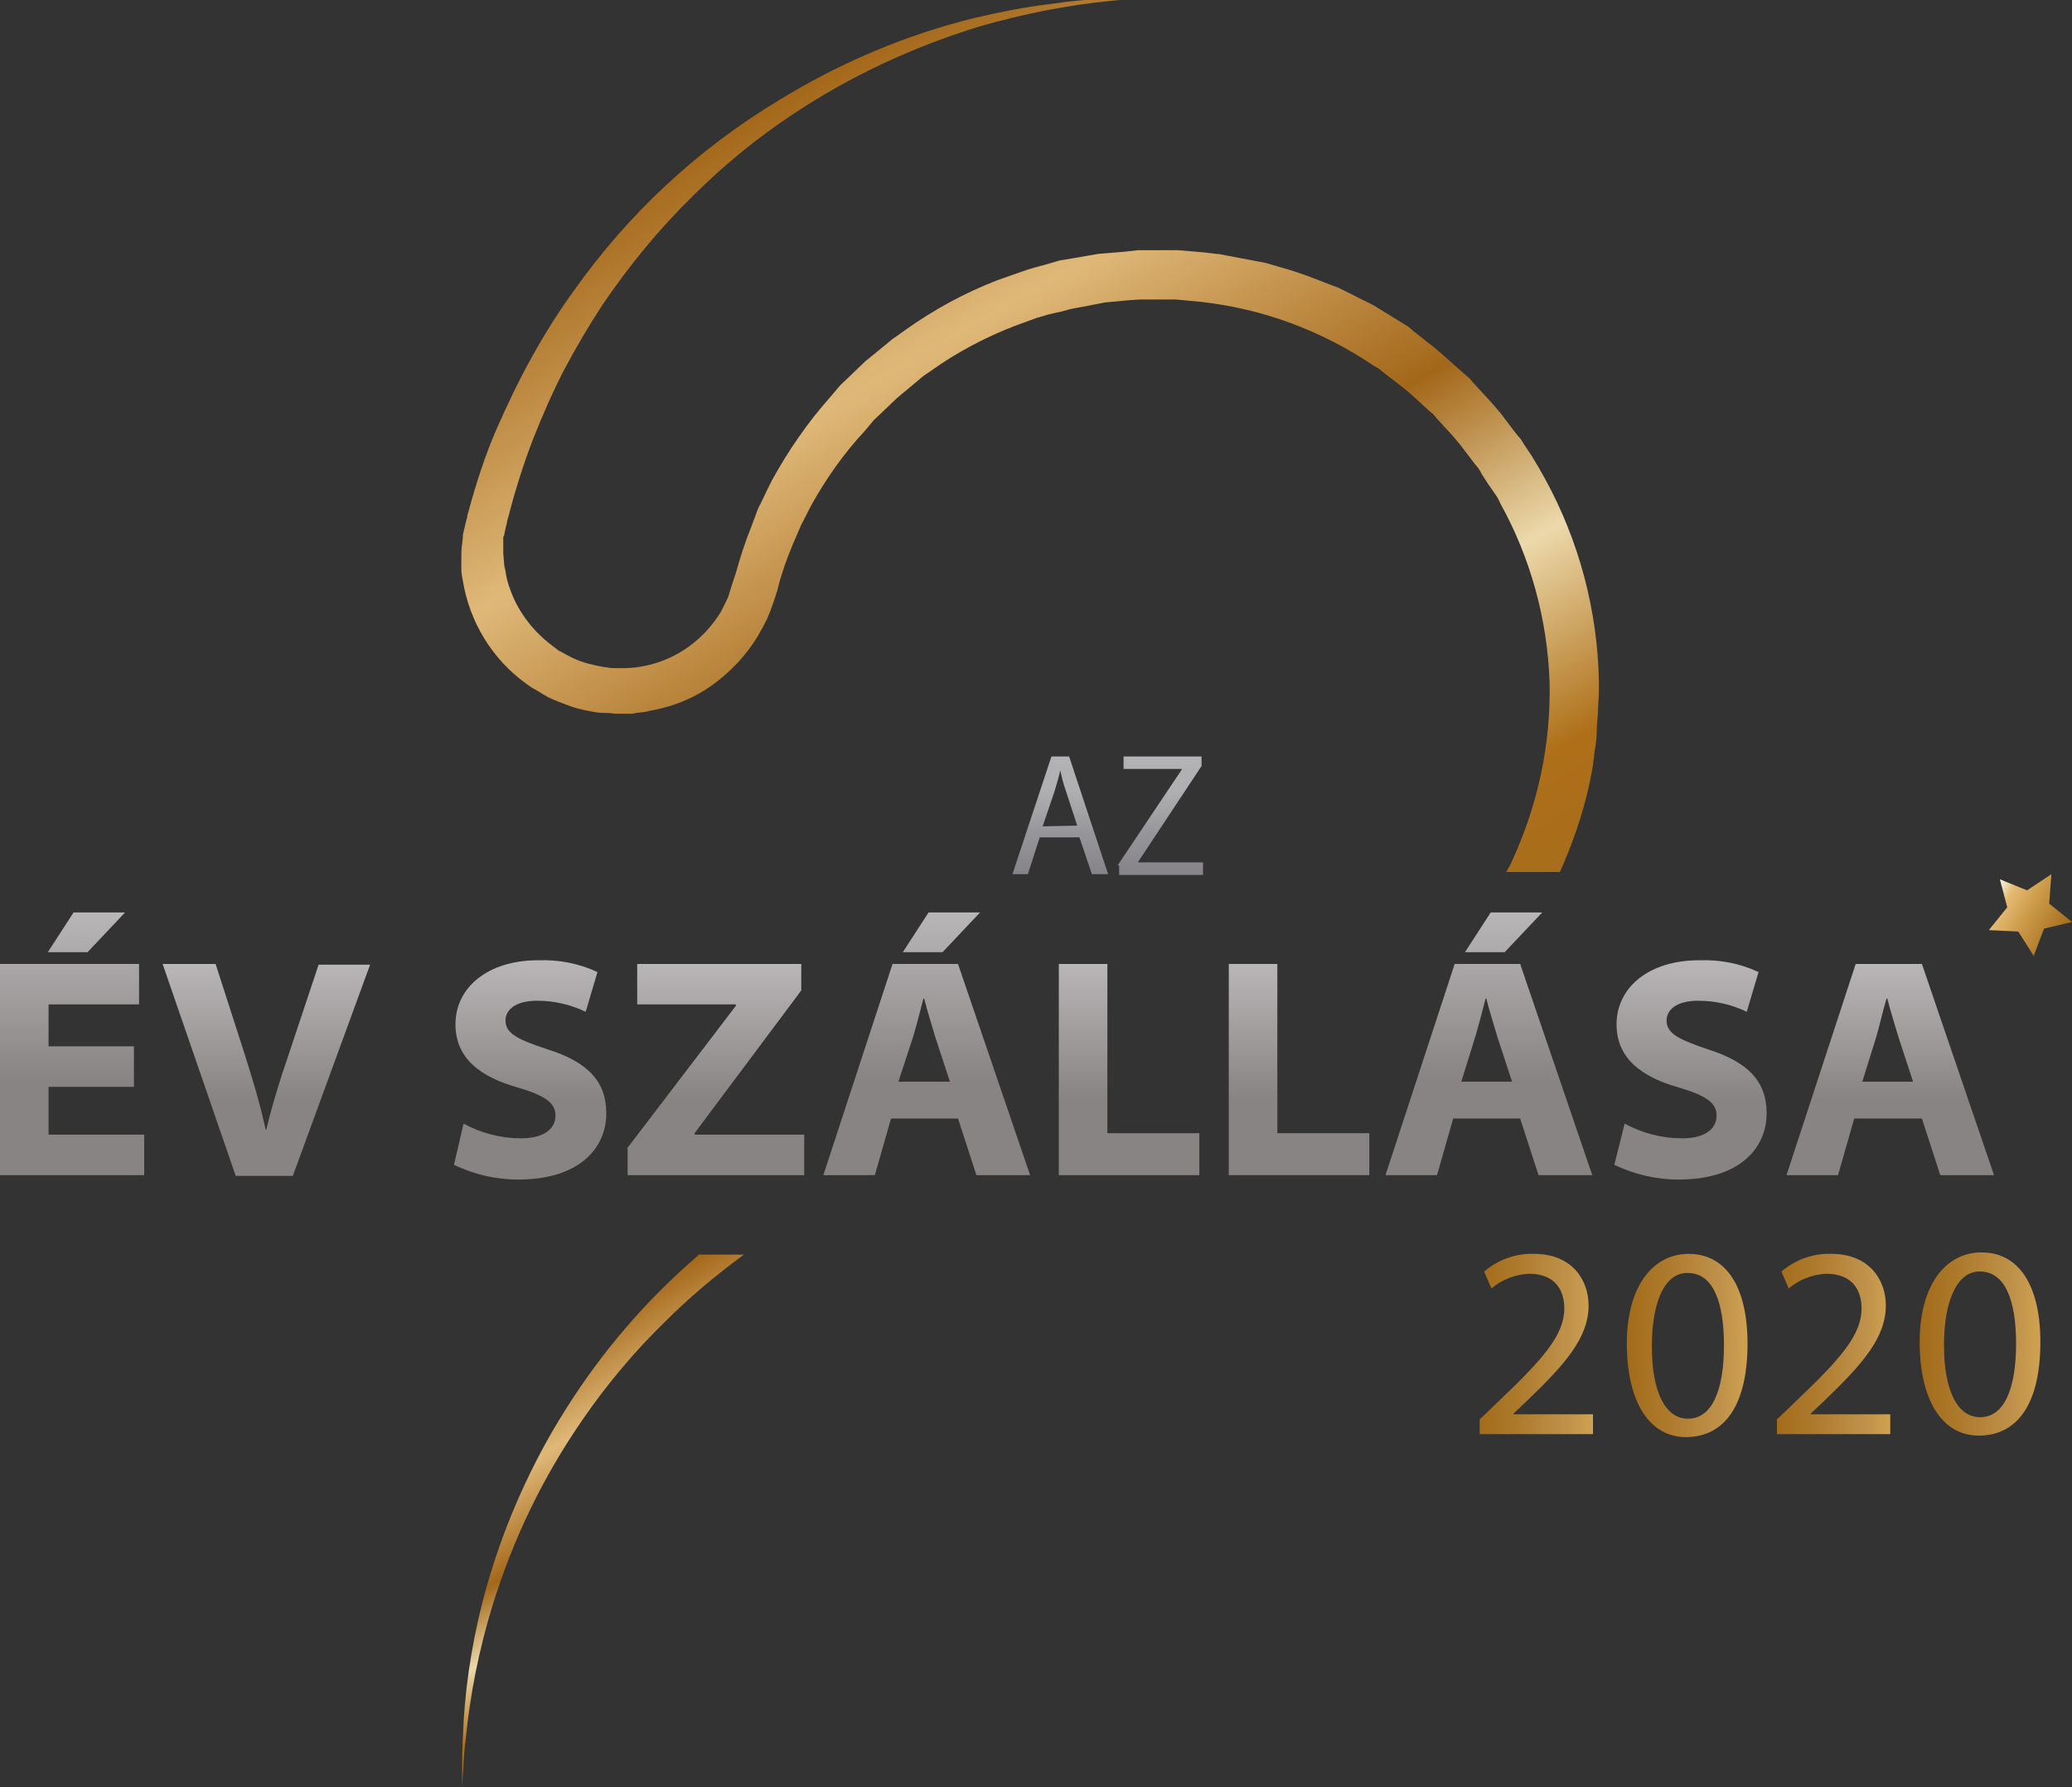 <svg xmlns="http://www.w3.org/2000/svg" xmlns:xlink="http://www.w3.org/1999/xlink" id="Layer_1" x="0px" y="0px" viewBox="0 0 281.6 242.9" style="enable-background:new 0 0 281.6 242.9;" xml:space="preserve">
<rect x="0" y="0" width="281.6" height="242.9" fill="#333333" stroke="none"/>
<style type="text/css">
	.st0{fill:url(#SVGID_1_);}
	.st1{fill:url(#SVGID_2_);}
	.st2{fill:url(#SVGID_3_);}
	.st3{fill:url(#SVGID_4_);}
	.st4{fill:url(#SVGID_5_);}
	.st5{fill:url(#SVGID_6_);}
	.st6{fill:url(#SVGID_7_);}
	.st7{fill:url(#SVGID_8_);}
	.st8{fill:url(#SVGID_9_);}
	.st9{fill:url(#SVGID_10_);}
	.st10{fill:url(#SVGID_11_);}
	.st11{fill:url(#SVGID_12_);}
	.st12{fill:url(#SVGID_13_);}
	.st13{fill:url(#SVGID_14_);}
	.st14{fill:url(#SVGID_15_);}
	.st15{fill:url(#SVGID_16_);}
	.st16{fill:url(#SVGID_17_);}
	.st17{fill:url(#SVGID_18_);}
	.st18{fill:url(#SVGID_19_);}
</style>
<title>hotel-year-award-2019</title>
<g id="Maty&#xF3;">
	
		<linearGradient id="SVGID_1_" gradientUnits="userSpaceOnUse" x1="213.102" y1="43.445" x2="139.522" y2="170.895" gradientTransform="matrix(1 0 0 -1 -36.91 186.2)">
		<stop offset="0" style="stop-color:#A66D1C"></stop>
		<stop offset="0.12" style="stop-color:#AE6F18"></stop>
		<stop offset="0.3" style="stop-color:#ECD9AB"></stop>
		<stop offset="0.48" style="stop-color:#A36719"></stop>
		<stop offset="0.72" style="stop-color:#DDB575"></stop>
		<stop offset="0.73" style="stop-color:#DFB878"></stop>
		<stop offset="1" style="stop-color:#A36719"></stop>
	</linearGradient>
	<path class="st0" d="M62.7,77.3c0,0.6,0.1,1.1,0.2,1.6c0.9,5.6,4,10.7,8.6,14l0.7,0.5l0.7,0.4c0.5,0.3,1,0.6,1.5,0.9   c1,0.5,2.1,0.9,3.2,1.3c1.1,0.4,2.3,0.6,3.4,0.8c0.6,0.1,1.2,0.1,1.8,0.1l0.9,0.1H84h0.7h0.8h0.4l0.5-0.1c0.6-0.1,1.3-0.1,1.9-0.3   c1.2-0.2,2.3-0.5,3.5-0.9c2.3-0.8,4.4-2,6.3-3.6c1.9-1.6,3.5-3.4,4.8-5.5c0.3-0.5,0.6-1.1,0.9-1.6c0.6-1.1,1-2.2,1.4-3.4l0.3-0.9   c0.1-0.2,0,0,0-0.1l0.1-0.2l0.1-0.4c0.5-2,1.2-4,2-5.9l0.6-1.4c0.2-0.5,0.4-0.9,0.6-1.4c0.5-0.9,0.9-1.8,1.4-2.7   c2-3.6,4.4-7,7.2-10l1-1.2c0.3-0.4,0.7-0.7,1.1-1.1l2.3-2.2l2.4-2c0.4-0.3,0.8-0.7,1.2-1l1.3-0.9c3.4-2.4,7.2-4.4,11.1-5.9l3-1.1   c1-0.3,2-0.6,3.1-0.8l1.5-0.4c0.5-0.1,1-0.2,1.6-0.3l3.1-0.6c1-0.1,2.1-0.2,3.2-0.3l1.6-0.1h1.6h3.2l3.2,0.3   c8.5,0.9,16.6,3.9,23.7,8.7l0.7,0.4l0.6,0.5l1.3,1l1.3,1l0.6,0.5l0.6,0.5l2.4,2.2l0.6,0.5l0.5,0.6l1.1,1.2l1.1,1.2l0.5,0.6l0.5,0.6   l1.9,2.5l0.5,0.6c0.1,0.2,0.3,0.4,0.4,0.7l0.9,1.4l0.9,1.3c0.3,0.4,0.6,0.9,0.8,1.4c4.1,7.4,6.4,15.7,6.7,24.3   c0.2,8.4-1.6,16.7-5.1,24.3c-0.2,0.5-0.5,1-0.8,1.5h7.3c1.7-3.8,3.1-7.8,4-11.9c0.2-1.1,0.5-2.3,0.6-3.5s0.4-2.3,0.4-3.5   s0.2-2.3,0.2-3.6l0.1-1.8c0-0.6,0-1.1,0-1.7c-0.2-9.6-2.7-19-7.3-27.4c-0.3-0.5-0.6-1.1-0.9-1.6l-0.9-1.5l-1-1.5   c-0.2-0.3-0.3-0.5-0.5-0.8l-0.6-0.7l-2.2-2.9l-0.6-0.7l-0.6-0.7l-1.2-1.3l-1.2-1.3l-0.6-0.7l-0.7-0.6l-2.7-2.4l-0.7-0.6l-0.7-0.6   l-1.4-1.1l-1.4-1.1l-0.7-0.6l-0.8-0.5l-3.1-1.9l-0.8-0.5l-0.8-0.4l-1.6-0.8l-1.6-0.8l-0.8-0.4l-0.8-0.3l-3.4-1.3   c-1.1-0.4-2.3-0.8-3.4-1.1l-1.7-0.5c-0.6-0.2-1.2-0.3-1.8-0.4l-3.7-0.7c-0.6-0.1-1.3-0.3-1.8-0.3l-1.7-0.2l-3.5-0.3h-5.4l-1.8,0.2   c-1.2,0.1-2.4,0.2-3.6,0.3l-3.5,0.6c-0.6,0.1-1.2,0.2-1.8,0.3l-1.7,0.5c-1.1,0.3-2.3,0.6-3.4,1l-3.4,1.2c-4.4,1.7-8.6,4-12.4,6.7   l-1.4,1c-0.5,0.3-0.9,0.7-1.4,1.1l-2.7,2.2l-2.5,2.4c-0.4,0.4-0.9,0.8-1.2,1.2l-1.1,1.3c-3.1,3.5-5.7,7.3-7.9,11.3   c-0.5,1-1,2-1.5,3.1c-0.3,0.5-0.5,1-0.7,1.6l-0.6,1.6c-0.8,2-1.5,4.1-2.1,6.3l-0.5,1.5c-0.1,0.4-0.3,0.9-0.4,1.3   c-0.1,0.4-0.3,0.8-0.5,1.2c-0.2,0.4-0.4,0.8-0.6,1.2c-0.9,1.5-2.1,2.9-3.4,4c-2.7,2.3-6.1,3.6-9.6,3.7h-0.4l0,0h-0.2h-0.6   c-0.4,0-0.9,0-1.3-0.1c-0.9-0.1-1.7-0.3-2.5-0.5c-0.8-0.2-1.6-0.5-2.4-0.9c-0.4-0.2-0.8-0.4-1.1-0.6l-0.6-0.3l-0.5-0.4   c-2.8-2-5-4.8-6.1-8c-0.3-0.8-0.5-1.6-0.6-2.4c-0.1-0.4-0.2-0.8-0.2-1.2l-0.1-1.2c0-0.4,0-0.8,0-1.2v-0.6v-0.3c0-0.1,0-0.2,0.1-0.3   l0.3-1.4l0.1-0.3c0,0,0-0.1,0-0.1v-0.1l0.2-0.7c0.9-3.5,2-7,3.3-10.4c1.3-3.3,2.7-6.5,4.3-9.6c1.6-3,3.3-5.9,5.2-8.8   c3.6-5.3,7.7-10.3,12.2-14.7c4.1-4.1,8.6-7.8,13.4-11c7.9-5.3,16.5-9.3,25.6-12.1c5.9-1.7,11.9-2.9,18-3.5c1.1-0.1,2-0.2,2.8-0.2   l2-0.1l1.7-0.1h-1.7h-2.1c-0.8,0-1.8,0-2.8,0.1l-1.7,0.1l-1.9,0.1l-2.1,0.2l-2.2,0.3c-3.5,0.4-7,1.1-10.5,1.9   c-9.4,2.3-18.4,6.1-26.7,11.2C94.6,20.4,85.3,29.2,78,39.5c-2.1,2.9-4,5.9-5.7,9c-1.8,3.2-3.4,6.6-4.9,10   c-1.5,3.5-2.7,7.2-3.7,10.9l-0.2,0.7v0.2l-0.1,0.3l-0.1,0.4L63,72.3c-0.1,0.3-0.1,0.5-0.1,0.8l-0.1,0.9c-0.1,0.6-0.1,1.1-0.1,1.7   L62.7,77.3z"></path>
	
		<linearGradient id="SVGID_2_" gradientUnits="userSpaceOnUse" x1="130.263" y1="-40.233" x2="106.443" y2="1.018" gradientTransform="matrix(1 0 0 -1 -36.91 186.2)">
		<stop offset="0" style="stop-color:#A66D1C"></stop>
		<stop offset="0.12" style="stop-color:#AE6F18"></stop>
		<stop offset="0.3" style="stop-color:#ECD9AB"></stop>
		<stop offset="0.48" style="stop-color:#A36719"></stop>
		<stop offset="0.72" style="stop-color:#DDB575"></stop>
		<stop offset="0.73" style="stop-color:#DFB878"></stop>
		<stop offset="1" style="stop-color:#A36719"></stop>
	</linearGradient>
	<path class="st1" d="M94.9,170.6c-7,6-13.1,13.1-18,20.9c-2.8,4.4-5.2,9.1-7.2,13.9c-1.7,4.1-3.1,8.3-4.2,12.6   c-1.5,6-2.4,12.1-2.6,18.3c-0.1,2.1-0.1,3.8-0.1,4.9v1.7l0.1-1.7c0.1-1.1,0.1-2.7,0.4-4.9c0.6-6.1,1.8-12.1,3.6-18   c2.8-9.1,6.9-17.6,12.3-25.4c3.3-4.8,7-9.2,11.2-13.3c3.3-3.3,6.9-6.3,10.7-9.1H94.9z"></path>
	
		<linearGradient id="SVGID_3_" gradientUnits="userSpaceOnUse" x1="271.127" y1="121.339" x2="280.967" y2="115.655" gradientTransform="matrix(1 0 0 -1 0 242)">
		<stop offset="0" style="stop-color:#FBF7F0"></stop>
		<stop offset="0.19" style="stop-color:#E5BC75"></stop>
		<stop offset="0.49" style="stop-color:#CC9C4A"></stop>
		<stop offset="1" style="stop-color:#A36C1B"></stop>
	</linearGradient>
	<polygon class="st2" points="281.6,125.3 277.8,126.2 276.4,129.9 274.3,126.6 270.3,126.4 272.8,123.3 271.8,119.5 275.5,121    278.8,118.8 278.5,122.8  "></polygon>
	
		<linearGradient id="SVGID_4_" gradientUnits="userSpaceOnUse" x1="46.715" y1="26.5" x2="46.715" y2="62.16" gradientTransform="matrix(1 0 0 -1 -36.91 186.2)">
		<stop offset="0.36" style="stop-color:#888484"></stop>
		<stop offset="1" style="stop-color:#B9B6B7"></stop>
	</linearGradient>
	<path class="st3" d="M18.2,147.7H6.6v6.5h13v5.5H0V131h18.9v5.5H6.6v5.7h11.6V147.7z M17,124l-5.1,5.4H6.5L10,124H17z"></path>
	
		<linearGradient id="SVGID_5_" gradientUnits="userSpaceOnUse" x1="73.11" y1="26.49" x2="73.11" y2="55.21" gradientTransform="matrix(1 0 0 -1 -36.91 186.2)">
		<stop offset="0.36" style="stop-color:#888484"></stop>
		<stop offset="1" style="stop-color:#B9B6B7"></stop>
	</linearGradient>
	<path class="st4" d="M32,159.7L22.1,131h7.2l3.9,12.1c1.1,3.5,2.1,6.7,2.9,10.4h0.1c0.8-3.4,1.9-6.9,3-10.1l4.1-12.3h7l-10.5,28.7   H32z"></path>
	
		<linearGradient id="SVGID_6_" gradientUnits="userSpaceOnUse" x1="108.815" y1="25.97" x2="108.815" y2="55.709" gradientTransform="matrix(1 0 0 -1 -36.91 186.2)">
		<stop offset="0.36" style="stop-color:#888484"></stop>
		<stop offset="1" style="stop-color:#B9B6B7"></stop>
	</linearGradient>
	<path class="st5" d="M63,152.7c2.4,1.3,5.1,2,7.8,2c3,0,4.7-1.2,4.7-3.1c0-1.7-1.4-2.7-5.1-3.8c-5-1.4-8.5-3.9-8.5-8.6   c0-5,4.4-8.7,11.2-8.7c2.8-0.1,5.5,0.4,8.1,1.6l-1.6,5.4c-2.1-1-4.3-1.5-6.6-1.5c-2.9,0-4.3,1.2-4.3,2.7c0,1.8,1.8,2.6,5.7,3.9   c5.4,1.7,8,4.3,8,8.7c0,4.6-3.5,9-12,9c-3,0-6-0.7-8.7-2L63,152.7z"></path>
	
		<linearGradient id="SVGID_7_" gradientUnits="userSpaceOnUse" x1="134.15" y1="26.49" x2="134.15" y2="55.21" gradientTransform="matrix(1 0 0 -1 -36.91 186.2)">
		<stop offset="0.36" style="stop-color:#888484"></stop>
		<stop offset="1" style="stop-color:#B9B6B7"></stop>
	</linearGradient>
	<path class="st6" d="M85.2,156.1l14.8-19.4v-0.2H86.6V131h22.3v3.6L94.4,154v0.2h14.9v5.5h-24V156.1z"></path>
	
		<linearGradient id="SVGID_8_" gradientUnits="userSpaceOnUse" x1="162.835" y1="26.49" x2="162.835" y2="62.16" gradientTransform="matrix(1 0 0 -1 -36.91 186.2)">
		<stop offset="0.36" style="stop-color:#888484"></stop>
		<stop offset="1" style="stop-color:#B9B6B7"></stop>
	</linearGradient>
	<path class="st7" d="M121.1,152l-2.2,7.7h-7l9.4-28.7h8.9l9.8,28.7h-7.3l-2.5-7.7H121.1z M129.1,147l-2-6.1   c-0.5-1.7-1.1-3.6-1.5-5.2h-0.1c-0.4,1.6-0.9,3.5-1.4,5.2l-2,6.1L129.1,147z M133.2,124l-5.1,5.4h-5.4l3.5-5.4H133.2z"></path>
	
		<linearGradient id="SVGID_9_" gradientUnits="userSpaceOnUse" x1="190.375" y1="26.49" x2="190.375" y2="55.21" gradientTransform="matrix(1 0 0 -1 -36.91 186.2)">
		<stop offset="0.36" style="stop-color:#888484"></stop>
		<stop offset="1" style="stop-color:#B9B6B7"></stop>
	</linearGradient>
	<path class="st8" d="M143.9,131h6.6V154H163v5.7h-19.1V131z"></path>
	
		<linearGradient id="SVGID_10_" gradientUnits="userSpaceOnUse" x1="213.45" y1="26.49" x2="213.45" y2="55.21" gradientTransform="matrix(1 0 0 -1 -36.91 186.2)">
		<stop offset="0.36" style="stop-color:#888484"></stop>
		<stop offset="1" style="stop-color:#B9B6B7"></stop>
	</linearGradient>
	<path class="st9" d="M167,131h6.6V154h12.5v5.7H167V131z"></path>
	
		<linearGradient id="SVGID_11_" gradientUnits="userSpaceOnUse" x1="239.22" y1="26.49" x2="239.22" y2="62.16" gradientTransform="matrix(1 0 0 -1 -36.91 186.2)">
		<stop offset="0.36" style="stop-color:#888484"></stop>
		<stop offset="1" style="stop-color:#B9B6B7"></stop>
	</linearGradient>
	<path class="st10" d="M197.5,152l-2.2,7.7h-7l9.4-28.7h8.9l9.8,28.7h-7.3l-2.5-7.7H197.5z M205.5,147l-2-6.1   c-0.5-1.7-1.1-3.6-1.5-5.2h-0.1c-0.4,1.6-0.9,3.5-1.4,5.2l-1.9,6.1H205.5z M209.6,124l-5.1,5.4h-5.4l3.5-5.4H209.6z"></path>
	
		<linearGradient id="SVGID_12_" gradientUnits="userSpaceOnUse" x1="266.65" y1="25.97" x2="266.65" y2="55.709" gradientTransform="matrix(1 0 0 -1 -36.91 186.2)">
		<stop offset="0.36" style="stop-color:#888484"></stop>
		<stop offset="1" style="stop-color:#B9B6B7"></stop>
	</linearGradient>
	<path class="st11" d="M220.8,152.7c2.4,1.3,5.1,2,7.8,2c3,0,4.7-1.2,4.7-3.1c0-1.7-1.4-2.7-5.1-3.8c-5-1.4-8.5-3.9-8.5-8.6   c0-5,4.4-8.7,11.2-8.7c2.8-0.1,5.5,0.4,8.1,1.6l-1.6,5.4c-2.1-1-4.3-1.5-6.6-1.5c-2.9,0-4.3,1.2-4.3,2.7c0,1.8,1.8,2.6,5.6,3.9   c5.4,1.7,8,4.3,8,8.7c0,4.6-3.5,9-12,9c-3,0-6-0.7-8.7-2L220.8,152.7z"></path>
	
		<linearGradient id="SVGID_13_" gradientUnits="userSpaceOnUse" x1="293.755" y1="26.49" x2="293.755" y2="55.21" gradientTransform="matrix(1 0 0 -1 -36.91 186.2)">
		<stop offset="0.36" style="stop-color:#888484"></stop>
		<stop offset="1" style="stop-color:#B9B6B7"></stop>
	</linearGradient>
	<path class="st12" d="M252,152l-2.2,7.7h-7l9.4-28.7h9l9.8,28.7h-7.3l-2.5-7.7H252z M260,147l-2-6.1c-0.5-1.7-1.1-3.6-1.5-5.2h-0.1   c-0.5,1.6-0.9,3.5-1.4,5.2l-1.9,6.1H260z"></path>
	
		<linearGradient id="SVGID_14_" gradientUnits="userSpaceOnUse" x1="181.065" y1="67.37" x2="181.065" y2="83.4" gradientTransform="matrix(1 0 0 -1 -36.91 186.2)">
		<stop offset="3.000000e-02" style="stop-color:#87858A"></stop>
		<stop offset="0.32" style="stop-color:#959498"></stop>
		<stop offset="0.72" style="stop-color:#B0AFB1"></stop>
		<stop offset="1" style="stop-color:#B2B2B4"></stop>
	</linearGradient>
	<path class="st13" d="M141.3,113.8l-1.6,5h-2.1l5.3-16h2.4l5.3,16h-2.2l-1.7-5H141.3z M146.4,112.2l-1.5-4.6   c-0.4-1.1-0.6-2-0.8-2.9h0c-0.2,0.9-0.5,1.9-0.8,2.9l-1.6,4.7L146.4,112.2z"></path>
	
		<linearGradient id="SVGID_15_" gradientUnits="userSpaceOnUse" x1="194.535" y1="67.37" x2="194.535" y2="83.4" gradientTransform="matrix(1 0 0 -1 -36.91 186.2)">
		<stop offset="3.000000e-02" style="stop-color:#87858A"></stop>
		<stop offset="0.32" style="stop-color:#959498"></stop>
		<stop offset="0.72" style="stop-color:#B0AFB1"></stop>
		<stop offset="1" style="stop-color:#B2B2B4"></stop>
	</linearGradient>
	<path class="st14" d="M151.9,117.6l8.7-13v-0.1h-7.9v-1.7h10.6v1.3l-8.6,13v0.1h8.8v1.7h-11.4V117.6z"></path>
	
		<linearGradient id="SVGID_16_" gradientUnits="userSpaceOnUse" x1="238" y1="3.555" x2="253.35" y2="3.555" gradientTransform="matrix(1 0 0 -1 -36.91 186.2)">
		<stop offset="1.000000e-02" style="stop-color:#A36C1B"></stop>
		<stop offset="0.33" style="stop-color:#AD7A2C"></stop>
		<stop offset="0.78" style="stop-color:#BF924B"></stop>
		<stop offset="1" style="stop-color:#CFA150"></stop>
	</linearGradient>
	<path class="st15" d="M201.1,194.9v-2l2.6-2.5c6.1-5.8,8.9-9,8.9-12.6c0-2.4-1.2-4.7-4.8-4.7c-1.9,0.1-3.7,0.8-5.1,2l-1-2.3   c1.9-1.6,4.3-2.5,6.8-2.4c5.2,0,7.4,3.6,7.4,7c0,4.4-3.2,8-8.3,12.9l-1.9,1.8v0.1h10.8v2.7L201.1,194.9z"></path>
	
		<linearGradient id="SVGID_17_" gradientUnits="userSpaceOnUse" x1="258.129" y1="3.335" x2="274.44" y2="3.335" gradientTransform="matrix(1 0 0 -1 -36.91 186.2)">
		<stop offset="1.000000e-02" style="stop-color:#A36C1B"></stop>
		<stop offset="0.33" style="stop-color:#AD7A2C"></stop>
		<stop offset="0.78" style="stop-color:#BF924B"></stop>
		<stop offset="1" style="stop-color:#CFA150"></stop>
	</linearGradient>
	<path class="st16" d="M237.5,182.6c0,8.2-3,12.7-8.4,12.7c-4.7,0-7.9-4.4-8-12.4s3.5-12.5,8.4-12.5   C234.6,170.4,237.5,174.9,237.5,182.6z M224.5,183c0,6.3,1.9,9.8,4.9,9.8c3.3,0,4.9-3.9,4.9-10c0-5.9-1.5-9.8-4.9-9.8   C226.5,172.9,224.5,176.4,224.5,183z"></path>
	
		<linearGradient id="SVGID_18_" gradientUnits="userSpaceOnUse" x1="278.365" y1="3.555" x2="293.715" y2="3.555" gradientTransform="matrix(1 0 0 -1 -36.91 186.2)">
		<stop offset="1.000000e-02" style="stop-color:#A36C1B"></stop>
		<stop offset="0.33" style="stop-color:#AD7A2C"></stop>
		<stop offset="0.78" style="stop-color:#BF924B"></stop>
		<stop offset="1" style="stop-color:#CFA150"></stop>
	</linearGradient>
	<path class="st17" d="M241.5,194.9v-2l2.6-2.5c6.1-5.8,8.9-9,8.9-12.6c0-2.4-1.2-4.7-4.8-4.7c-1.9,0.1-3.7,0.8-5.1,2l-1-2.3   c1.9-1.6,4.3-2.5,6.8-2.4c5.2,0,7.4,3.6,7.4,7c0,4.4-3.2,8-8.3,12.9l-1.9,1.8v0.1h10.8v2.7L241.5,194.9z"></path>
	
		<linearGradient id="SVGID_19_" gradientUnits="userSpaceOnUse" x1="297.9" y1="3.555" x2="314.211" y2="3.555" gradientTransform="matrix(1 0 0 -1 -36.91 186.2)">
		<stop offset="1.000000e-02" style="stop-color:#A36C1B"></stop>
		<stop offset="0.33" style="stop-color:#AD7A2C"></stop>
		<stop offset="0.78" style="stop-color:#BF924B"></stop>
		<stop offset="1" style="stop-color:#CFA150"></stop>
	</linearGradient>
	<path class="st18" d="M277.3,182.4c0,8.2-3,12.7-8.4,12.7c-4.7,0-7.9-4.4-8-12.4s3.5-12.5,8.4-12.5   C274.4,170.2,277.3,174.7,277.3,182.4z M264.2,182.8c0,6.3,1.9,9.8,4.9,9.8c3.3,0,4.9-3.9,4.9-10c0-5.9-1.5-9.8-4.9-9.8   C266.3,172.7,264.2,176.2,264.2,182.8z"></path>
</g>
</svg>